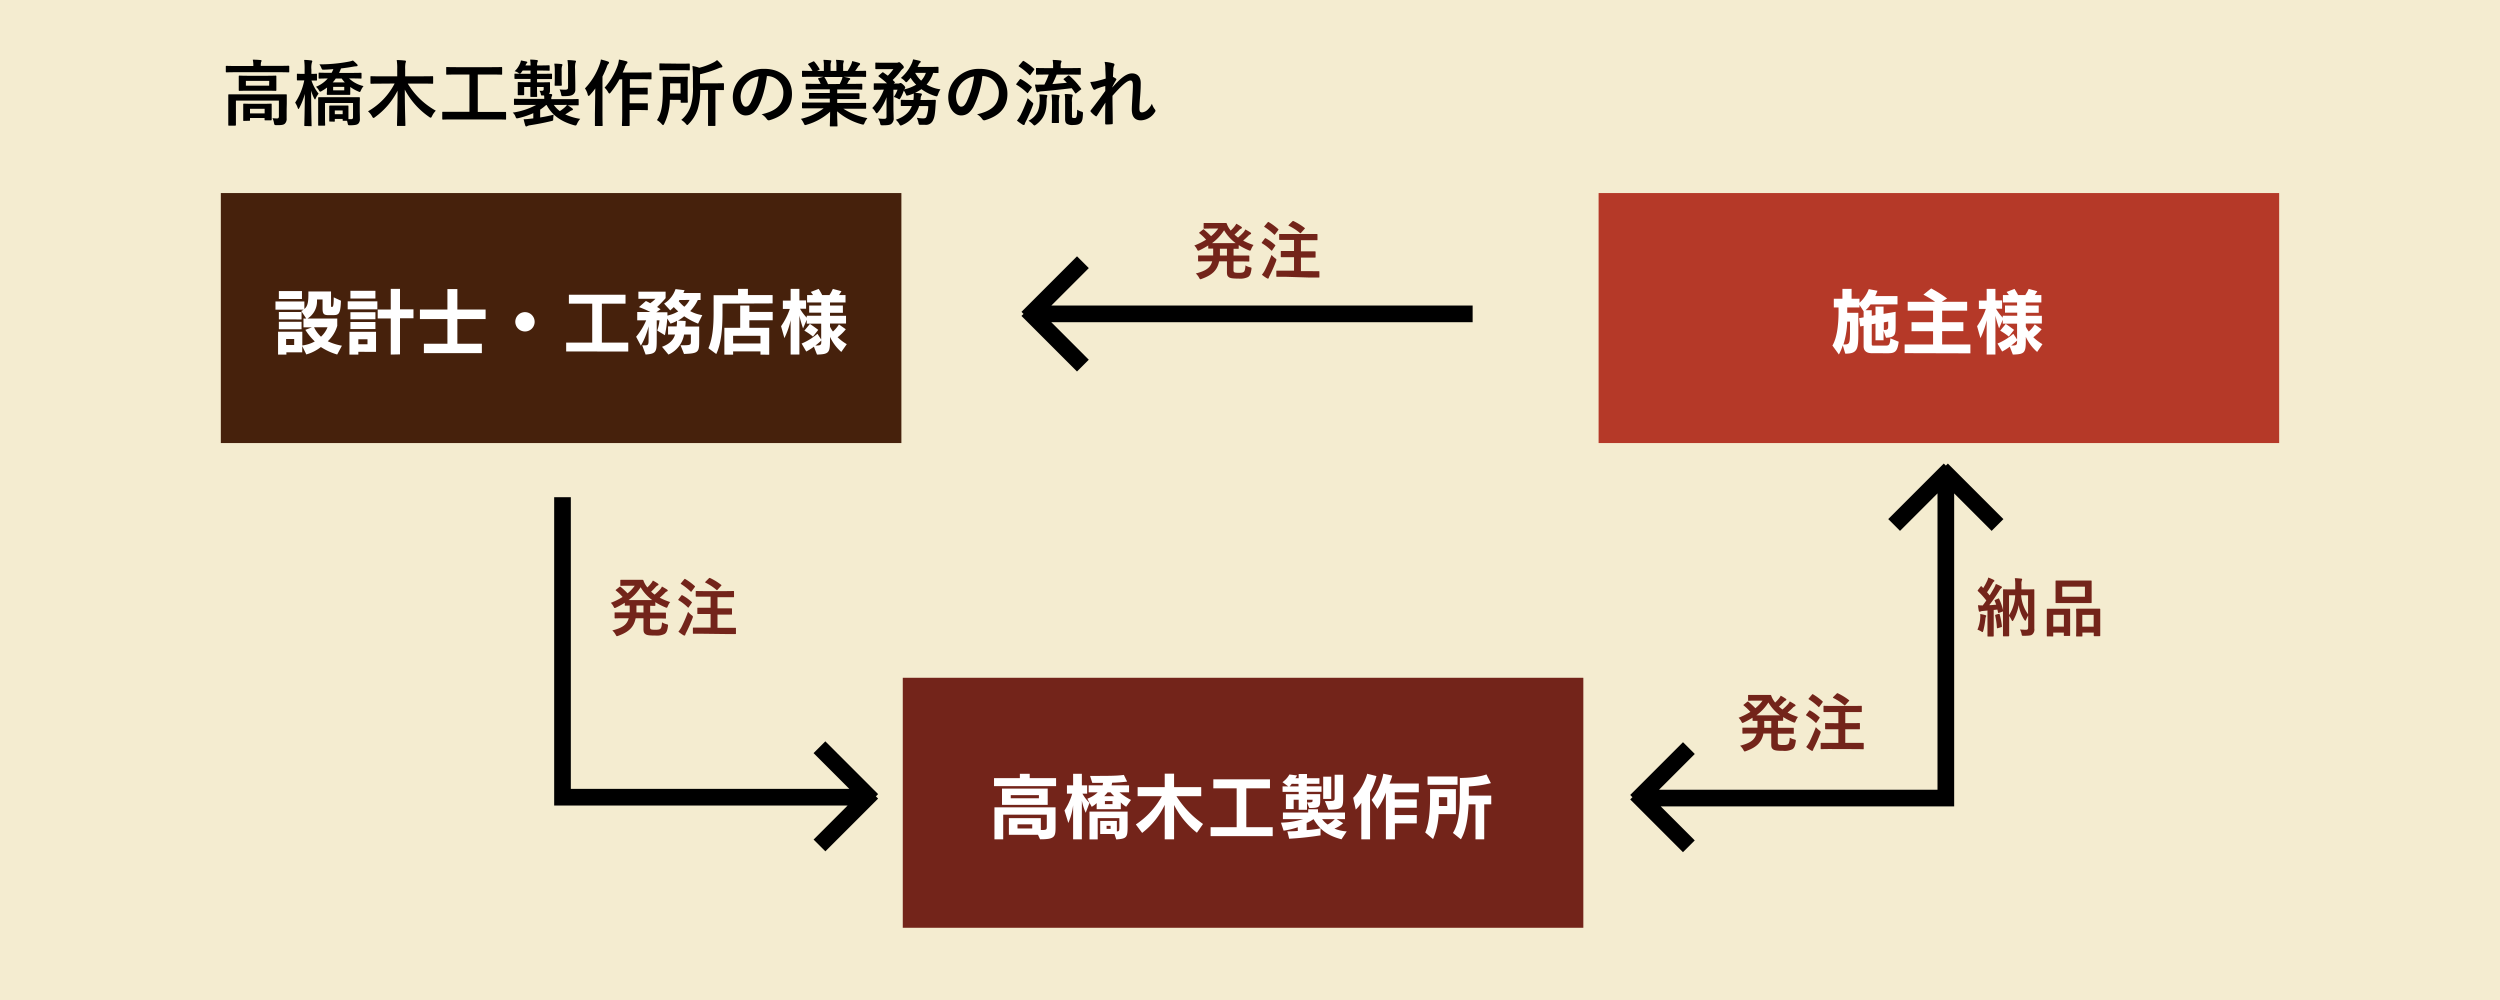 <svg xmlns="http://www.w3.org/2000/svg" width="900" height="360" viewBox="0 0 900 360"><defs><style>.cls-1{fill:#f4ecd0}.cls-2{fill:#46210c}.cls-3{fill:#b53928}.cls-4{fill:#fff}.cls-5{fill:#73241a}.cls-6{fill:none;stroke:#000;stroke-miterlimit:10;stroke-width:6px}</style></defs><title>アセット 25</title><g id="レイヤー_2" data-name="レイヤー 2"><path class="cls-1" d="M0 0h900v360H0z" id="background"/><g id="text"><path d="M84.88 26c-2.34 0-3.15.05-3.3.05s-.29 0-.29-.28V24c0-.26 0-.29.29-.29s1 .05 3.3.05h6.32v-.07a9.22 9.22 0 0 0-.2-2.21c1 0 1.87.05 2.75.13.26 0 .42.13.42.26a1.79 1.79 0 0 1-.18.52 5.07 5.07 0 0 0-.11 1.25v.07h6.66c2.34 0 3.15-.05 3.3-.05s.29 0 .29.29v1.82c0 .26 0 .28-.29.28s-1-.05-3.3-.05zm18.31 13.34v3.3a2.39 2.39 0 0 1-.63 1.87c-.46.42-1.06.55-2.93.55-.81 0-.84-.05-1-.81a6 6 0 0 0-.54-1.71 13.93 13.93 0 0 0 1.66.1c.42 0 .65-.18.65-.73v-5.69H84.93v8.72c0 .13 0 .29-.28.29h-2.19c-.26 0-.28 0-.28-.29V37v-2.76c0-.16 0-.28.28-.28H102.95c.18 0 .29 0 .29.28v3zm-7.34-12.06c2.37 0 3.2-.06 3.36-.06s.28 0 .28.29v4.91c0 .15 0 .29-.28.29s-1-.05-3.36-.05h-6.26c-2.37 0-3.2.05-3.36.05s-.28 0-.28-.29V29.2v-1.69c0-.18 0-.29.28-.29s1 .06 3.36.06zm-8 16.25c-.26 0-.29 0-.29-.29v-4-1.64c0-.16 0-.29.29-.29s.83.06 2.81.06h4.05c1.95 0 2.63-.06 2.81-.06s.29 0 .29.29v5.43c0 .15 0 .29-.29.29h-1.95c-.29 0-.32 0-.32-.29v-.54H90v.7c0 .26 0 .29-.29.29zm9.07-14.41h-8.4v1.72h8.37zM90 40.82h5.27v-1.66H90zM109.84 45.37c-.26 0-.29 0-.29-.28s.16-5.36.19-11.29a24.06 24.06 0 0 1-1.95 5c-.16.29-.24.44-.34.44s-.18-.13-.29-.44a7.77 7.77 0 0 0-.91-1.85 22.18 22.18 0 0 0 3.28-8H107.14c-.15 0-.26 0-.26-.31v-1.81c0-.26 0-.28.26-.28s.65.05 2.26.05h.26V25a25 25 0 0 0-.16-3.43c.94 0 1.72.08 2.5.18.23 0 .42.13.42.29a1.17 1.17 0 0 1-.16.52 7.48 7.48 0 0 0-.16 2.44v1.6c1.15 0 1.56-.05 1.69-.05.29 0 .32 0 .32.28v1.85c0 .29 0 .31-.32.31h-1.66a15.23 15.23 0 0 0 2.57 4.73 7.12 7.12 0 0 0-1 1.64c-.13.31-.21.44-.28.44s-.21-.13-.34-.41a14.39 14.39 0 0 1-1.07-2.76c0 6.68.16 12.14.16 12.51s0 .28-.29.28zm7.91-13.86a17.86 17.86 0 0 1-1.88 1.23 1.41 1.41 0 0 1-.59.26c-.19 0-.29-.16-.53-.58a4.56 4.56 0 0 0-1-1.17 11.17 11.17 0 0 0 4.24-3c-2 0-2.83.06-3 .06s-.29 0-.29-.29v-1.55c0-.29 0-.31.29-.31s1 .05 3.54.05h.85a9.56 9.56 0 0 0 .63-1.33c-1.09.11-2.21.16-3.38.21-.68 0-.68 0-.94-.62a5.84 5.84 0 0 0-.7-1.3 56.58 56.58 0 0 0 10.69-1 9.11 9.11 0 0 0 1.37-.39 14.36 14.36 0 0 1 1.43 1.3.63.63 0 0 1 .26.46c0 .19-.13.32-.44.32a9.26 9.26 0 0 0-1.14.13c-1.38.26-2.84.47-4.4.65a16.32 16.32 0 0 1-.7 1.61h4.27c2.52 0 3.38-.05 3.53-.05s.29 0 .29.31V28c0 .26 0 .29-.29.29s-1-.06-3.53-.06h-.65a11 11 0 0 0 5.2 2.76 6.15 6.15 0 0 0-.91 1.46c-.21.46-.29.67-.47.67a2.57 2.57 0 0 1-.6-.23 14.13 14.13 0 0 1-2.81-1.59v2.55c0 .16 0 .31-.28.31H117.95c-.16 0-.31 0-.31-.31s.06-.47.06-1.4zm1.09 12.25c-.29 0-.31 0-.31-.29v-3.7-1.46c0-.16 0-.31.31-.31h6.29c.29 0 .31 0 .31.31v4.58h1c.42 0 .65-.16.65-.68v-5.13H117v5.38c0 1.61.06 2.37.06 2.52s0 .26-.31.26h-1.93c-.26 0-.28 0-.28-.26V37.86v-2.58c0-.16 0-.28.28-.28H129.25c.15 0 .31 0 .31.28s-.05 1-.05 2.79v1.74c0 1 .05 1.92.05 3a2.2 2.2 0 0 1-.62 1.74c-.47.39-1.12.52-2.81.55-.83 0-.83 0-1-.83a4.88 4.88 0 0 0-.21-.78h-1.25c-.28 0-.31 0-.31-.29v-.39h-2.83v.7c0 .26 0 .29-.29.29zm5.3-14.09a11.38 11.38 0 0 1-1.14-1.41h-2.11a10.83 10.83 0 0 1-1.12 1.41zm-.21 1.61h-4v1.25h4zm-3.4 9.83h2.83v-1.35h-2.83zM137 30.11c-2.37 0-3.17.05-3.33.05s-.31 0-.31-.31v-2.11c0-.28 0-.31.31-.31s1 .05 3.33.05h6V25a18.72 18.72 0 0 0-.18-3.38c1 0 2 .08 2.91.18.24 0 .42.13.42.26a3 3 0 0 1-.18.68 10.65 10.65 0 0 0-.11 2.19v2.54h6.45c2.37 0 3.17-.05 3.33-.05s.29 0 .29.31v2.11c0 .29 0 .31-.29.31s-1-.05-3.33-.05h-5.51a27.13 27.13 0 0 0 10.09 9.75 6.89 6.89 0 0 0-1.33 1.9c-.21.41-.31.62-.49.62a1.11 1.11 0 0 1-.55-.26 27.46 27.46 0 0 1-8.79-9.85c0 6.81.21 11.8.21 12.82 0 .23 0 .26-.31.26h-2.39c-.29 0-.32 0-.32-.26 0-1 .19-5.78.21-12.43a26.44 26.44 0 0 1-8.13 9.52 1.09 1.09 0 0 1-.57.29c-.16 0-.26-.18-.49-.57a6.45 6.45 0 0 0-1.46-1.82 24.44 24.44 0 0 0 9.59-10zM162.78 43c-2.32 0-3.12.06-3.28.06s-.29 0-.29-.29v-2.23c0-.26 0-.29.29-.29h9.5V26.83h-4.57c-2.52 0-3.36.06-3.51.06s-.29 0-.29-.29v-2.18c0-.26 0-.29.29-.29s1 .05 3.51.05H177c2.49 0 3.33-.05 3.48-.05s.29 0 .29.29v2.18c0 .26 0 .29-.29.29s-1-.06-3.48-.06h-5V40.3h9.91c.16 0 .28 0 .28.29v2.18c0 .26 0 .29-.28.29s-1-.06-3.28-.06zM188.54 37.78h-3.22c-.15 0-.29 0-.29-.28v-1.67c0-.26 0-.29.29-.29s.93.06 3.22.06h7.39c0-.39 0-.81-.05-1.23h-.55c-.5 0-.55 0-.62-.41a3.15 3.15 0 0 0-.52-1.28h1c.28 0 .53-.16.53-.55v-.8h-2.4v.08c0 2.05.06 3.06.06 3.22s0 .26-.29.26h-1.87c-.26 0-.29 0-.29-.26V31.33h-2.23v2.65c0 .16 0 .29-.28.29h-1.75c-.26 0-.28 0-.28-.29v-2.73-1.45c0-.18 0-.26.28-.26s.94.05 3.12.05H191v-1.17h-5.51c-.16 0-.29 0-.29-.31v-1.28c0-.28 0-.31.29-.31s1 .05 3.35.05H191V25.4h-2.83l-.47.65c-.23.32-.39.47-.54.47s-.32-.13-.63-.34a4 4 0 0 0-1.27-.54 7.85 7.85 0 0 0 1.87-2.6 4.54 4.54 0 0 0 .41-1.28c.68.13 1.28.24 1.93.39.26.08.36.13.36.29a.4.4 0 0 1-.18.31 1.43 1.43 0 0 0-.41.65l-.08.16H191a15.32 15.32 0 0 0-.15-2.11c.88 0 1.71.08 2.36.16.26 0 .42.15.42.28a1.52 1.52 0 0 1-.18.57 4.14 4.14 0 0 0-.11 1.1h1.25c2.16 0 2.86-.06 3-.06s.28 0 .28.32v1.35c0 .26 0 .29-.28.29s-.86-.06-3-.06h-1.25v1.17h1.8c2.36 0 3.14-.05 3.3-.05s.29 0 .29.31v1.33c0 .29 0 .31-.29.31h-5.1v1.17h1.25c2.19 0 2.94-.05 3.12-.05s.29 0 .29.26v2.79a1.72 1.72 0 0 1-.36 1.14l.67.06c.34 0 .47.18.47.33a.93.93 0 0 1-.15.52 1.8 1.8 0 0 0-.16 1h6.34c2.29 0 3.07-.06 3.23-.06s.28 0 .28.29v1.72c0 .26 0 .28-.28.28h-3.69A11.54 11.54 0 0 1 206 39c.19.16.26.23.26.39s-.15.29-.33.34a2.47 2.47 0 0 0-.89.47c-.44.31-1 .65-1.56 1a20.17 20.17 0 0 0 5.41 1.59 6.41 6.41 0 0 0-1.12 1.71c-.36.78-.39.76-1.17.57-4.68-1.35-7.88-3.61-9.8-7.25h-.21a17.2 17.2 0 0 1-2.13 1.64v2.83c1.64-.26 3.15-.57 4.86-1a10.78 10.78 0 0 0-.16 1.59c0 .55 0 .55-.85.75-2.71.65-5 1.07-7.47 1.46a2.65 2.65 0 0 0-.93.26.93.93 0 0 1-.44.18c-.18 0-.29-.1-.37-.36-.23-.68-.41-1.48-.6-2.24 1 0 1.85-.13 2.79-.23l.7-.08v-1.88a29 29 0 0 1-5.28 1.77c-.78.18-.86.21-1.14-.54a3.32 3.32 0 0 0-1-1.43 25 25 0 0 0 8.43-2.76zm10.84 0a10 10 0 0 0 2.16 2.22 16 16 0 0 0 1.77-1.33 5.8 5.8 0 0 0 .81-.91zm.34-12.27a13.91 13.91 0 0 0-.18-2.6 25.19 25.19 0 0 1 2.55.15c.26 0 .39.13.39.29a1.35 1.35 0 0 1-.16.49 5.18 5.18 0 0 0-.13 1.67v2.65c0 1.53.06 2.24.06 2.39s0 .31-.29.31h-2c-.26 0-.29 0-.29-.31s.05-.86.05-2.39zm7.39 4.49v2.27a2 2 0 0 1-.81 1.73c-.6.47-1.53.6-3.3.62-.83 0-.86 0-1-.7a5.9 5.9 0 0 0-.55-1.72 19.07 19.07 0 0 0 2 .08c.76 0 1.05-.18 1.05-.75v-6.62a19.61 19.61 0 0 0-.21-3.28c1 0 1.74.08 2.65.18.26 0 .42.13.42.26a1.2 1.2 0 0 1-.19.55 7.57 7.57 0 0 0-.15 2.24zM214.26 35.1c0-1 0-2.13.05-3.27a26.7 26.7 0 0 1-1.95 2.39c-.18.21-.34.31-.44.31s-.26-.13-.34-.44a6.39 6.39 0 0 0-1-2.26 24 24 0 0 0 5.27-8.56 8.84 8.84 0 0 0 .47-1.87c.94.26 1.8.47 2.52.75.32.13.42.24.42.39s-.05.29-.26.47a2.43 2.43 0 0 0-.57 1.09 33.84 33.84 0 0 1-1.54 3.44v13.54c0 2.55.06 3.82.06 4s0 .29-.29.29h-2.21c-.26 0-.28 0-.28-.29v-4zm8.74-6.55a30.06 30.06 0 0 1-3.12 4.71c-.23.28-.36.41-.49.41s-.29-.15-.5-.52a5.67 5.67 0 0 0-1.24-1.58 24.19 24.19 0 0 0 4.76-8.12 10 10 0 0 0 .41-2 24.76 24.76 0 0 1 2.57.57c.32.08.5.21.5.39a.59.59 0 0 1-.23.49 3.2 3.2 0 0 0-.68 1.28 20.32 20.32 0 0 1-.81 1.92H231c2.31 0 3.09-.05 3.22-.05.29 0 .32 0 .32.31v1.9c0 .29 0 .31-.32.31-.13 0-.91-.05-3.22-.05h-4.24v3.09H230c2.05 0 2.73-.05 2.89-.05s.28 0 .28.29v1.9c0 .26 0 .28-.28.28s-.8-.03-2.89-.03h-3.33v3.17h6.27c.16 0 .28 0 .28.26v1.92c0 .29 0 .32-.28.32s-.86-.06-2.94-.06h-3.33V45.06c0 .13 0 .29-.28.29h-2.21c-.26 0-.29 0-.29-.29S224 43.6 224 41V28.55zM241.14 35.93a20.28 20.28 0 0 1-2 8.58c-.18.34-.29.52-.44.52s-.29-.15-.52-.41a6.3 6.3 0 0 0-1.69-1.38c1.87-2.7 2.13-6.32 2.13-11 0-2.84-.05-4.19-.05-4.35s0-.28.28-.28.76.05 2.63.05h3.25c1.85 0 2.47-.05 2.6-.05s.29 0 .29.28-.06.86-.06 2.42v4c0 1.59.06 2.21.06 2.37s0 .31-.29.31h-2c-.26 0-.29 0-.29-.31v-.71zm3.9-13c2.16 0 2.86-.05 3-.05s.28 0 .28.28V25c0 .29 0 .32-.28.32s-.86-.06-3-.06h-4.37c-2.13 0-2.86.06-3 .06s-.29 0-.29-.32v-1.9c0-.26 0-.28.29-.28s.88.05 3 .05zM241.22 30v3.67H245V30zm10.84 2.42a22.63 22.63 0 0 1-.91 6.89 13.18 13.18 0 0 1-3.2 5.28c-.26.29-.39.42-.54.42s-.26-.13-.52-.45a7 7 0 0 0-1.64-1.4 10.7 10.7 0 0 0 3.48-5.17 22.19 22.19 0 0 0 .73-6.74V28c0-1.56-.05-2.83-.18-4.24a13.72 13.72 0 0 1 2.47.63 22.44 22.44 0 0 0 5-1.85 6.23 6.23 0 0 0 1.38-.91 10.82 10.82 0 0 1 1.72 1.84.76.76 0 0 1 .21.52c0 .16-.19.27-.42.29a3.6 3.6 0 0 0-1 .31 41.29 41.29 0 0 1-6.63 2.16V30h4.76c2.55 0 3.41-.05 3.56-.05s.29 0 .29.28v1.93c0 .26 0 .28-.29.28l-2.78-.05v12.69c0 .16 0 .26-.26.26h-2.13c-.23 0-.26 0-.26-.26V32.37zM276.09 27.35c-.6 4.42-1.69 8.48-3.26 11.21-1.11 1.95-2.46 3-4.41 3-2.29 0-4.61-2.44-4.61-6.68a9.58 9.58 0 0 1 2.94-6.76 11.37 11.37 0 0 1 8.45-3.33c6.24 0 9.91 3.85 9.91 9 0 4.84-2.73 7.88-8 9.47-.55.15-.78 0-1.12-.47a5.47 5.47 0 0 0-1.82-1.64c4.4-1 7.85-2.86 7.85-7.77a5.91 5.91 0 0 0-5.82-6zm-7.47 2.53a7.51 7.51 0 0 0-2 4.81c0 2.39 1 3.71 1.77 3.71s1.25-.33 1.95-1.58a29.52 29.52 0 0 0 2.76-9.31 7.79 7.79 0 0 0-4.48 2.37zM292.31 39h-3.28c-.16 0-.31 0-.31-.28v-1.54c0-.28 0-.31.31-.31s.94.05 3.28.05h6.42v-1.4h-7.25c-.15 0-.26 0-.26-.29V33.8c0-.28 0-.31.26-.31h7.25v-1.33h-4.89c-2.49 0-3.32.06-3.48.06s-.31 0-.31-.26v-1.54c0-.26 0-.28.31-.28s1 .05 3.48.05h1.59c-.29-.63-.55-1.15-.83-1.64-.13-.23-.16-.34.18-.44l1.69-.47h-4.16c-2.34 0-3.12.05-3.28.05s-.31 0-.31-.28v-1.62c0-.28 0-.31.31-.31s.94.05 3.28.05h.18A11.83 11.83 0 0 0 291 23.3c-.16-.19-.1-.29.21-.45l1.51-.7c.26-.13.33-.1.49.11a15.88 15.88 0 0 1 1.79 2.52c.13.23.13.26-.21.44l-.62.31h2.42v-1.71a10 10 0 0 0-.16-2.27c.81 0 1.82.08 2.52.16.21 0 .32.1.32.23a1.48 1.48 0 0 1-.11.45 4.06 4.06 0 0 0-.15 1.43v1.71h2.1v-1.69a10.78 10.78 0 0 0-.15-2.29 24.22 24.22 0 0 1 2.49.19c.24 0 .34.1.34.23a1.29 1.29 0 0 1-.1.42 4 4 0 0 0-.16 1.43v1.71h1.61a18.68 18.68 0 0 0 1.2-2.13 4.92 4.92 0 0 0 .44-1.4 22.11 22.11 0 0 1 2.52.67c.24.08.34.21.34.34a.52.52 0 0 1-.26.44 2.92 2.92 0 0 0-.44.5c-.34.54-.7 1.06-1.07 1.58h.37c2.34 0 3.12-.05 3.27-.05s.29 0 .29.31v1.62c0 .26 0 .28-.29.28s-.93-.05-3.27-.05h-4.55c.67.13 1.27.26 2.05.47.21.05.34.15.34.31a.45.45 0 0 1-.29.39 1.69 1.69 0 0 0-.36.55l-.47.83h1.69c2.5 0 3.33-.05 3.48-.05s.29 0 .29.28V32c0 .23 0 .26-.29.26s-1-.06-3.48-.06h-5.25v1.38h7.72c.16 0 .29 0 .29.31v1.48c0 .26 0 .29-.29.29h-7.72v1.4h6.84c2.34 0 3.12-.05 3.27-.05s.29 0 .29.31v1.54c0 .26 0 .28-.29.28h-7.9a23.57 23.57 0 0 0 8.66 3.38 7.33 7.33 0 0 0-1 1.66c-.21.5-.31.68-.57.68a2.72 2.72 0 0 1-.6-.13 22.65 22.65 0 0 1-8.73-4.65c0 3.09.13 4.7.13 5.14 0 .26 0 .29-.29.29H299c-.23 0-.26 0-.26-.29 0-.44.08-2 .1-5a20.89 20.89 0 0 1-8.34 4.65 1.89 1.89 0 0 1-.6.16c-.23 0-.34-.18-.57-.68a6.36 6.36 0 0 0-1-1.56 21.41 21.41 0 0 0 8.19-3.79zm10-8.76c.23-.44.44-.89.7-1.51a4.71 4.71 0 0 0 .28-1h-6.59c.08 0 .13.1.21.21a15.91 15.91 0 0 1 1.17 2.34zM330.89 38.17a10.75 10.75 0 0 1-6 6.81 2.07 2.07 0 0 1-.62.21c-.21 0-.31-.16-.57-.6a5.4 5.4 0 0 0-1.23-1.48c2.76-.91 4.81-2.42 5.8-4.94h-3.66c-.15 0-.32 0-.32-.28v-1.64c0-.29 0-.32.32-.32s.91.06 3.22.06h1a10.07 10.07 0 0 0 .1-1 12 12 0 0 0 0-1.32 17.54 17.54 0 0 1-2 .67c-.59.16-.62.13-.85-.47a8.33 8.33 0 0 0-.71-1.27 13.76 13.76 0 0 1-1.14 2.6c-.23.39-.31.55-.44.55a1.21 1.21 0 0 1-.47-.21 7.31 7.31 0 0 0-1.53-.63 13.28 13.28 0 0 0 1.32-2.6h-1.48v6.76c0 1.17.08 2.24.08 3.28a2.5 2.5 0 0 1-.83 2.24c-.47.36-1.12.52-3.07.52-.78 0-.78 0-1-.81a4.53 4.53 0 0 0-.71-1.66 16.34 16.34 0 0 0 2.14.13c.72 0 .91-.21.91-.76v-4.59V35a17.58 17.58 0 0 1-3 5.35c-.23.26-.39.42-.55.42s-.28-.16-.47-.49A4.84 4.84 0 0 0 314 38.9a19.06 19.06 0 0 0 4.19-6.61h-.29c-2.18 0-2.91.06-3.07.06s-.28 0-.28-.32v-1.71c0-.29 0-.31.28-.31h4.5a29.6 29.6 0 0 0-2.94-2.42c-.1-.08-.18-.16-.18-.21s.08-.13.21-.26l1.06-.91c.26-.23.34-.23.58-.08l1.56 1.12a20.92 20.92 0 0 0 2-2.36H315.4c-.16 0-.28 0-.28-.29v-1.77c0-.26 0-.29.28-.29s.84.05 2.89.05h4.5a1.29 1.29 0 0 0 .52-.1 1 1 0 0 1 .36-.1c.21 0 .44.15 1 .72s.7.86.7 1.12a.62.62 0 0 1-.36.5 4 4 0 0 0-.73.78 22.47 22.47 0 0 1-2.91 3.27c.21.21.41.45.65.65s.18.26-.11.5l-.15.13h1.64a.85.85 0 0 0 .49-.11.74.74 0 0 1 .34-.07c.15 0 .41.13.91.59s.75.84.75 1.07a.55.55 0 0 1-.26.47.52.52 0 0 0-.18.18 14.86 14.86 0 0 0 4.37-1.69 13 13 0 0 1-2-2.5l-1.09 1.25c-.21.24-.34.34-.5.34s-.26-.1-.44-.34a5.58 5.58 0 0 0-1.48-1.19 14.92 14.92 0 0 0 3.82-5 6.24 6.24 0 0 0 .57-1.69c.76.13 1.75.36 2.4.52.23.05.36.15.36.34a.47.47 0 0 1-.26.38 2.29 2.29 0 0 0-.52.73c-.13.26-.23.52-.36.76h4.42c2 0 2.67-.06 2.83-.06s.29 0 .29.29V26c0 .26 0 .29-.29.29s-.55 0-1.61-.05a12.09 12.09 0 0 1-2.39 4.21 12.81 12.81 0 0 0 5 1.71 7.14 7.14 0 0 0-.88 1.82c-.31.78-.31.78-1.09.58a16.81 16.81 0 0 1-4.89-2.47 13.07 13.07 0 0 1-2.29 1.32c.68.05 1.35.13 2 .21.31.05.47.16.47.31a.82.82 0 0 1-.21.52 2.35 2.35 0 0 0-.24 1.07l-.07.47h1.92c2.34 0 3.15-.06 3.3-.06s.31.08.31.34l-.1 1.59c-.16 2.55-.29 4.18-.86 5.3a2.77 2.77 0 0 1-2.94 1.77h-1.48c-.73 0-.73 0-.91-.91a7.82 7.82 0 0 0-.57-1.63 13.19 13.19 0 0 0 2.23.23c.65 0 1-.1 1.25-.55a11.41 11.41 0 0 0 .65-3.87zm-1.43-11.93a10.77 10.77 0 0 0 2.16 2.8 8 8 0 0 0 1.69-2.8zM353.64 27.35a32.41 32.41 0 0 1-3.25 11.21c-1.11 1.95-2.47 3-4.42 3-2.28 0-4.6-2.44-4.6-6.68a9.58 9.58 0 0 1 2.94-6.76 11.35 11.35 0 0 1 8.45-3.33c6.24 0 9.91 3.85 9.91 9 0 4.84-2.73 7.88-8 9.47-.55.15-.78 0-1.12-.47a5.58 5.58 0 0 0-1.82-1.64c4.39-1 7.85-2.86 7.85-7.77a5.91 5.91 0 0 0-5.82-6zm-7.46 2.53a7.46 7.46 0 0 0-2 4.81c0 2.39 1 3.71 1.77 3.71s1.25-.33 1.95-1.58a29.52 29.52 0 0 0 2.76-9.31 7.79 7.79 0 0 0-4.48 2.37zM367.08 28.65c.21-.26.29-.26.53-.13a20.53 20.53 0 0 1 3.71 2.66c.11.1.16.15.16.2s-.05.16-.16.32l-1.19 1.66c-.08.13-.13.18-.21.18s-.13 0-.23-.15a19.7 19.7 0 0 0-3.69-2.84c-.12-.08-.2-.13-.2-.18s.08-.18.18-.31zm.37 12.69a50 50 0 0 0 2.52-6c.36.36.94.91 1.43 1.33s.57.44.57.65a1.85 1.85 0 0 1-.15.59 50.63 50.63 0 0 1-2.47 5.75 4.35 4.35 0 0 0-.44 1c-.06.21-.13.34-.32.34a.86.86 0 0 1-.49-.15 19.23 19.23 0 0 1-2-1.43 11.62 11.62 0 0 0 1.35-2.08zm.65-19.21c.21-.26.28-.26.52-.13a22.19 22.19 0 0 1 3.59 2.7.33.33 0 0 1 .15.24c0 .07-.05.15-.15.31L371 26.89c-.21.26-.26.23-.47.07A22 22 0 0 0 366.9 24c-.13-.07-.18-.12-.18-.18s0-.15.18-.31zm6.19 13.93a15.87 15.87 0 0 0-.13-2.08 22.9 22.9 0 0 1 2.39.19c.31 0 .49.13.49.31a2.08 2.08 0 0 1-.15.57 5.72 5.72 0 0 0-.11 1.27c0 4.14-1.17 6.53-3.71 8.48-.32.23-.5.36-.65.36s-.32-.13-.6-.44a6.3 6.3 0 0 0-1.56-1.22c2.94-1.69 4-3.61 4.03-7.44zm10.14-8.78c.26-.19.34-.16.57 0a27.87 27.87 0 0 1 4.16 4.57c.16.24.16.26-.16.47l-1.45 1.15a.61.61 0 0 1-.34.18s-.13-.05-.21-.18a20.41 20.41 0 0 0-1.19-1.72c-3.62.44-7.49.86-10.79 1.12a3.18 3.18 0 0 0-1.12.23 1.08 1.08 0 0 1-.47.13c-.13 0-.26-.15-.34-.39a20.16 20.16 0 0 1-.49-2.39c1.09.05 1.77 0 2.57 0h.81a27.92 27.92 0 0 0 1.56-3.61h-.73c-2.52 0-3.38.05-3.56.05s-.29 0-.29-.29v-1.85c0-.26 0-.28.29-.28s1 .05 3.56.05h2.31v-.44a14.27 14.27 0 0 0-.15-2.5c1 0 1.84.08 2.75.18.26 0 .42.16.42.29a1.26 1.26 0 0 1-.16.54 3.64 3.64 0 0 0-.13 1.43v.5h3.36c2.55 0 3.43-.05 3.59-.05s.28 0 .28.28v1.87c0 .27 0 .29-.28.29s-1-.05-3.59-.05h-4.81a33.64 33.64 0 0 1-1.54 3.41l5.2-.47a12.18 12.18 0 0 0-1.06-1.09c-.21-.21-.18-.24.1-.45zm-5.7 10.21a24.72 24.72 0 0 0-.18-3.48 20.72 20.72 0 0 1 2.52.21c.26 0 .39.13.39.28a3.35 3.35 0 0 1-.15.63 12 12 0 0 0-.13 2.34V41c0 2 .05 2.88.05 3s0 .29-.29.29h-2c-.26 0-.29 0-.29-.29s.05-1 .05-3zm7.18 4.27c0 .36 0 .52.18.62a1.41 1.41 0 0 0 .7.11c.37 0 .52-.06.68-.32s.29-.85.31-2.7a5.43 5.43 0 0 0 1.46.68c.65.2.65.26.62.93-.08 1.93-.34 2.63-.78 3.1s-1.08.82-2.75.82a3.84 3.84 0 0 1-2.16-.39c-.47-.26-.73-.78-.73-1.75v-6.38a18.79 18.79 0 0 0-.13-2.65c.73 0 1.64.08 2.44.18.32.05.45.16.45.31a1.44 1.44 0 0 1-.16.55 5.83 5.83 0 0 0-.13 2zM397.92 24.81a9.46 9.46 0 0 0-.26-2.53 14.89 14.89 0 0 1 3 .5c.42.1.55.26.55.52a1.09 1.09 0 0 1-.18.49 3.13 3.13 0 0 0-.23 1.27c-.06.86-.08 1.41-.14 2.61a7.9 7.9 0 0 1 1 .57.44.44 0 0 1 .24.36.56.56 0 0 1-.13.29 24.53 24.53 0 0 0-1.35 2.47v.13c.83-.94 1.4-1.54 2.41-2.52 2.06-1.95 3.49-2.55 4.71-2.55 1.95 0 3.12 1.3 3.12 3.46 0 .75 0 2.34-.21 4.73s-.26 3.56-.26 4.37c0 1.3.31 1.48 1 1.48a3.36 3.36 0 0 0 1.93-.94 6.87 6.87 0 0 0 1.56-2.18 6.54 6.54 0 0 0 1 1.95 1 1 0 0 1 .29.6.77.77 0 0 1-.19.44 6.28 6.28 0 0 1-5 3c-2.23 0-3.33-1.28-3.33-4 0-.7.08-2.16.21-4.37s.18-3.14.18-4.26-.28-1.72-.8-1.72c-.76 0-1.64.55-2.91 1.69-1.07 1-2.29 2.26-3.64 3.82 0 3.28.1 7 .1 9.86a.31.31 0 0 1-.36.36 20 20 0 0 1-2 .11c-.26 0-.37-.13-.37-.45 0-2.36 0-5.09.08-7.43-1 1.58-2.05 3.2-3 4.68-.11.18-.19.26-.29.26a.68.68 0 0 1-.31-.13 8.07 8.07 0 0 1-1.61-1.46.38.38 0 0 1-.16-.28.68.68 0 0 1 .23-.45c2.16-2.75 3.51-4.6 5.1-6.83v-1.77a22.81 22.81 0 0 0-3.12 1c-.24.1-.5.36-.76.36a.62.62 0 0 1-.52-.41 13.73 13.73 0 0 1-1-2.4 11.09 11.09 0 0 0 1.89-.23c.89-.21 2.35-.57 3.67-1z"/><path class="cls-2" d="M79.5 69.5h245v90h-245z"/><path class="cls-3" d="M575.5 69.5h245v90h-245z"/><path class="cls-4" d="M121.39 127.63a22.13 22.13 0 0 1-5.87-2.7 15.1 15.1 0 0 1-5.25 2.67l-1.47-3v2.25h-5.7v.8h-3v-8.22h8.73v4.94a12.66 12.66 0 0 0 4.5-1.45 21.25 21.25 0 0 1-3.4-4.17l2.4-.92h-3.08v-3.15h1l-1.8-2.73a7 7 0 0 0 .88-.47H99.17v-2.95h10.4v2.7c1.28-1 1.45-2.73 1.45-5.45v-.85h8.15v5.27c0 .28 0 .28.33.28s.64 0 .64-3.43l2.6 1.2c-.17 5-.85 5.2-3 5.2h-1.57c-1.65 0-2.05-.55-2.05-2.42v-3.23h-2v.45a7.28 7.28 0 0 1-3.43 6.43h10.72v2.62a12.22 12.22 0 0 1-3.42 5.55 19.94 19.94 0 0 0 5.1 1.6zm-21-20v-2.85h8.32v2.85zm0 7.35v-2.65h8.17V115zm0 3.55v-2.67h8.17v2.67zm5.52 3.52H103v2.15h2.9zm7.15-4.24a11.26 11.26 0 0 0 2.5 3.4 9.36 9.36 0 0 0 2.35-3.4zM125.17 111.36v-2.88h10.68v2.88zm3.83 15.29v1h-3.2v-8.19h9.57v7.22zm-2.85-19.17v-2.8h9v2.8zm0 7.45v-2.55h9v2.55zm0 3.53v-2.55h9v2.55zm6.15 3.67H129v1.8h3.3zm8.37 5.52v-13h-4.7v-3.23h4.7V104H144v7.35h4.85v3.23H144v13zM152.6 127.13v-3.38h8.47v-8.89h-9.9v-3.43h9.9v-7.37h3.58v7.37h10.17v3.43h-10.17v8.89h8.82v3.38zM189 119.33a3.48 3.48 0 1 1 3.47-3.47 3.46 3.46 0 0 1-3.47 3.47zM203.82 126.53v-3.2h9.38v-14h-8.4v-3.23h20.39v3.23h-8.52v14h9.5v3.22zM245 124.3c3.59 0 3.72 0 3.72-1.55v-2.32h-2.45a9.75 9.75 0 0 1-5.62 7.22l-2.33-2.8c2.7-1 4.1-2.4 4.7-4.42h-2.52v-2.92h3.1a14.08 14.08 0 0 0 .12-2 14.06 14.06 0 0 1-2.35 1l-1.15-1.83a47.18 47.18 0 0 1-.85 6L236.6 119a15.68 15.68 0 0 0 .82-3.68h-1v6.85c0 4.47-.1 5.17-4 5.47l-1.23-3.32h1c1 0 1.3-.2 1.3-1.57v-5.3a26 26 0 0 1-2.77 7l-1.72-3.22a22.83 22.83 0 0 0 3.62-5.9h-3.22v-3h4.75a32.65 32.65 0 0 0-4.13-1.77l2.5-2.2a15.3 15.3 0 0 1 1.55.8 12 12 0 0 0 1.88-1.58h-6.13V105h9.8v2.35a43.45 43.45 0 0 1-3.07 3.17c.35.2.85.53 1.27.8l-1.55 1.1h4v1.2a14.21 14.21 0 0 0 3.9-1.52 20.08 20.08 0 0 1-1.6-1.55l-1.28 1.2-2.22-2.45a9.82 9.82 0 0 0 4.12-5.23l3.25.4a10.22 10.22 0 0 1-.42 1h6.19V108h-1a14.91 14.91 0 0 1-2.75 4 13.7 13.7 0 0 0 4.37 1.45l-1.52 3.07a24.67 24.67 0 0 1-5-2.67 13.87 13.87 0 0 1-2.25 1.57l2.78.13s0 .72-.13 2h5v4.87c0 4.32-.1 4.82-5.47 5zm-.4-16.3l-.25.43a14.89 14.89 0 0 0 2 2 8.39 8.39 0 0 0 1.9-2.45zM260.1 109.31v3.5c0 6-.58 11.19-2.25 14.64l-2.83-2.1c1.53-3.42 1.88-8.09 1.88-12.67v-6.42h8.8V104h3.55v2.23h8.89v3zm13.67 18.37v-1.18h-9.85v1.18h-3.15V118h5.7v-8h3.3v2.3h8.4v3h-8.4v2.7h7.15v9.7zm0-6.8h-9.85v2.77h9.85zM302.87 126.7a16.08 16.08 0 0 1-4.07-5.44v1.34c0 4.4-.45 4.93-4.68 5.05L293 124.8a17.53 17.53 0 0 1-2.75 1.75l-1.67-2.87a20.93 20.93 0 0 0 5.7-3.52l1.35 2.07v-5.72h-5.2v-1.38l-1.33 3.1a42.13 42.13 0 0 1-1.32-4.6v14h-3.15v-12.35a28.07 28.07 0 0 1-2.25 6.45l-1.2-4.3a24.23 24.23 0 0 0 3.15-6.22h-2.5v-3h2.8V104h3.15v4.15h2.4v3H288a16.43 16.43 0 0 0 2.43 3.22v-.7h5.2v-1.1h-4.33V110h4.35v-1.12h-5.1v-2.65h2.15a11.62 11.62 0 0 0-.83-1.13l2.85-1.1a23.27 23.27 0 0 1 1.28 2.23h2.6a13.37 13.37 0 0 0 1.22-2.23l3.1.83a12.92 12.92 0 0 1-.9 1.4h2.37v2.65h-5.59V110h4.64v2.6h-4.64v1.1h5.77v2.78h-5.77v1.12a8.33 8.33 0 0 0 1.07 1.75 12 12 0 0 0 2.15-2.55l2.47 1.73a17 17 0 0 1-2.95 2.87 16.41 16.41 0 0 0 3.3 2.5zm-10.2-5.54a23.62 23.62 0 0 0-3.1-2.13l2-2.42s1.32.87 3 2.15zm3 1.42a19.84 19.84 0 0 1-2.15 1.82c2.12 0 2.15-.25 2.15-1.72zM673.82 127.15c-1.8 0-2.92-.82-2.92-2.5v-7.34l-1.25.22-.38-3 1.63-.28v-2.2l-1.5-2.3v.93H665v1.92h4v7.18c0 5.84-.23 7.54-4.7 7.54l-.9-3a17.86 17.86 0 0 1-1.4 3.3l-2.33-3.22c1.55-2.63 2.21-7 2.21-12.3v-1.42h-1.71v-3.13h3.1V104h3.3v3.55h2.85V109a12.42 12.42 0 0 0 3.33-4.92l3.15.6s-.53 1.3-.8 1.9h8v3h-9.72a7.75 7.75 0 0 1-1.82 2.1h2.27v2l1.35-.23v-3.07h2.9V113l4.35-.75V117c0 3.48-.08 4.45-3.47 4.6l-.88-2.5v3.4h-2.9v-6l-1.35.22V124c0 .42.33.42.55.42H679c1.27 0 1.37-.77 1.54-2.62l3 1.22c-.5 3.55-1.27 4.15-3.94 4.15zM664 124c2 0 2-.5 2-6.07v-2.15h-1a30.31 30.31 0 0 1-1.37 8.22zm15.75-8.24l-1.58.3v2.72h.28c1.07 0 1.3-.32 1.3-1.3zM685.67 127.13V124h10.23v-4.77h-7.75V116h7.75v-4.15h-9.13v-3.2h9.88a36.85 36.85 0 0 0-4.23-2.57l2.8-2.25a44.94 44.94 0 0 1 5.73 3.62l-1.93 1.2h9.15v3.2h-9V116h7.64v3.2h-7.64v4.8h10.17v3.2zM733.37 126.7a16.23 16.23 0 0 1-4.08-5.44v1.34c0 4.4-.44 4.93-4.67 5.05l-1.1-2.85a17.53 17.53 0 0 1-2.75 1.75l-1.67-2.87a20.93 20.93 0 0 0 5.7-3.52l1.35 2.07v-5.72H721v-1.38l-1.33 3.1a42.13 42.13 0 0 1-1.32-4.6v14h-3.15v-12.35a28.07 28.07 0 0 1-2.25 6.45l-1.2-4.3a24.23 24.23 0 0 0 3.15-6.22h-2.5v-3h2.8V104h3.15v4.15h2.4v3h-2.18a16.43 16.43 0 0 0 2.43 3.22v-.7h5.2v-1.1h-4.4V110h4.35v-1.12h-5.1v-2.65h2.15a11.62 11.62 0 0 0-.83-1.13l2.85-1.1a23.27 23.27 0 0 1 1.28 2.23h2.6a13.37 13.37 0 0 0 1.22-2.23l3.1.83a12.92 12.92 0 0 1-.9 1.4h2.37v2.65h-5.6V110h4.65v2.6h-4.65v1.1h5.78v2.78h-5.78v1.12a8.8 8.8 0 0 0 1.08 1.75 12 12 0 0 0 2.15-2.55l2.47 1.73a17 17 0 0 1-3 2.87 16.41 16.41 0 0 0 3.3 2.5zm-10.2-5.54a23.62 23.62 0 0 0-3.1-2.13l2-2.42s1.32.87 3 2.15zm3 1.42a19.84 19.84 0 0 1-2.17 1.82c2.12 0 2.15-.25 2.15-1.72z"/><path class="cls-5" d="M325 244h245v90H325z"/><path class="cls-4" d="M357.85 283v-2.88h9.3v-1.55h3.55v1.55h9.49V283zm15.82 17.52H363.2v-6h11.5v4.29c2.09 0 2.15-.12 2.15-1.32v-4.2h-15.7v8.87H358v-11.53h22v6.92c0 3.68-.17 4.6-5.57 4.6zm-12.95-10.77v-5.85h16.45v5.85zm13.3-3.5h-10.15v1.12H374zm-2.42 10.5h-5.3v1.49h5.3zM386.32 302.15v-12.24a22.25 22.25 0 0 1-1.72 6.37l-1.38-4.5a22.48 22.48 0 0 0 2.78-6.07h-1.9v-3h2.22v-4.15h3.15v4.15h1.9v3h-1.7a13.52 13.52 0 0 0 2.55 3.32l-1.37 3.58a21.46 21.46 0 0 1-1.38-4.38v13.92zm19.1-11.72a9.07 9.07 0 0 1-1.92-1.57v2.45h-8.7v-2.2a9.58 9.58 0 0 1-1.78 1.35l-1.57-2.93a10.53 10.53 0 0 0 3.72-2.3h-3.25v-2.52h5c.07-.2.12-.68.2-.88h-3.9l-.8-2.5c6.42 0 9.82 0 12.17-.37l1.17 2.42c-2 .23-3.6.35-5.39.4-.08.2-.1.7-.2.93h6.29v2.52H403a21.72 21.72 0 0 0 4.17 2.75zm-4.2 9.8h-5.15v-4.7h6v3.77c.88 0 .9-.32.9-1.52v-3.25h-7.8v7.65h-2.95v-10h13.72v4.67c0 4.52-.05 5.07-4.09 5.35zm-2.47-15a16.22 16.22 0 0 1-1.23 1.4h3.6a10.93 10.93 0 0 1-1.32-1.4zm1.75 3.15h-2.73v1.1h2.73zm-.68 8.9h-1.45v1.12h1.45zM430.89 299.78a29.56 29.56 0 0 1-8.22-10v12.39h-3.37v-12.44a27.43 27.43 0 0 1-8.13 10.12l-2.27-3.05a28.73 28.73 0 0 0 9.37-10.17h-8.72v-3.27h9.75v-4.83h3.37v4.83h9.77v3.27h-8.92a34.51 34.51 0 0 0 9.57 10zM435.82 301v-3.2h9.38v-14h-8.4v-3.23h20.39v3.23h-8.52v14h9.5v3.22zM482.94 302.15c-5.59-1.47-8-3.87-10.07-7.27a13.24 13.24 0 0 1-2.47 1.37v2.58a36.4 36.4 0 0 0 5-.63v2.53a113.55 113.55 0 0 1-11.3 1.22l-.65-2.65s2 0 3.75-.15v-1.35a28.11 28.11 0 0 1-5.1 1.25l-.95-2.89a29.62 29.62 0 0 0 8-1.28h-7.3v-2.37h9.1v-1.18h3.53v1.18h9.72v2.37h-3l2.34 1.47a10.86 10.86 0 0 1-3.15 1.95 13.49 13.49 0 0 0 4.43 1zm-12.42-13.27c1.93 0 2-.12 2-.7v-.27h-2v3.62h-3v-3.62h-1.8v3.35h-2.8v-5.35h4.6v-.85h-5.8v-1.95h2.07l-2.1-1.53a8.72 8.72 0 0 0 2.5-2.77l2.75.35a5.83 5.83 0 0 1-.62 1h1.2v-1.53h3v1.53H475v2h-4.55v.93h5.3v1.95h-5.3v.85h4.83v2c0 2.57-.2 3-3.93 3zm-3.07-6.7H465a4.5 4.5 0 0 1-.75.93h3.23zm8.5 12.7a8.87 8.87 0 0 0 2 1.95 9.13 9.13 0 0 0 2.57-1.95zm.4-7.27v-8h2.9v8zm.6.77h.87c2.6 0 2.65-.05 2.65-1.32v-8.15h3.07v8.15c0 3.7-.17 4.37-5.32 4.45zM490.07 302.15V289a11.31 11.31 0 0 1-2 2.45l-.93-4.25a19.76 19.76 0 0 0 5.05-8.65l3.33.83a23.5 23.5 0 0 1-2.3 5.9v16.89zm12.1-5.72v5.72h-3.25v-16.84a22.81 22.81 0 0 1-3.05 5.9l-2.1-3.23a23.41 23.41 0 0 0 4.23-9.45l3.22.68a24.58 24.58 0 0 1-1 2.87h10.55v3.15h-8.65v2.55h7.92v3h-7.92v2.65h7.92v3zM513.07 299.68c1.18-2.55 1.75-6.7 1.75-12.4v-3.2h9.3v9h-6.22a25.66 25.66 0 0 1-2 9zm.85-17.15v-3h10.8v3zM521 287h-3v3.15h3zm10.18 15.17v-12.61h-2.48c-.25 5.7-1.1 9.67-2.77 12.59l-2.88-2.3c1.88-3 2.5-7 2.5-13.79v-6s6.5 0 9.57-1.28l1.6 3.15a41.34 41.34 0 0 1-7.94 1.18v3.3h8.07v3.15h-2.53v12.59z"/><path class="cls-6" d="M700.5 173.31v116M593.5 287.31h110M699.11 169l20 20M701.88 169l-20 19.99M589 288.31l19-19M589 285.68l18.99 18.99M202.5 179v110M309.5 287h-110M314 288l-19-19M314 285.37l-18.99 18.99M370.15 113h160M369.85 114.39l20-20M369.85 111.62l19.99 20"/><path class="cls-5" d="M444.05 97.18c0 .43.07.66.25.8s.65.23 1.68.23 1.54-.11 1.82-.37.48-.8.57-2.3a5 5 0 0 0 1.57.65c.62.16.66.18.57.78-.23 1.63-.53 2.32-1.22 2.76a6.35 6.35 0 0 1-3.31.57c-1.88 0-3-.09-3.56-.5s-.72-.79-.72-1.93v-3.8h-2.82c-.65 3.2-2.42 4.92-6.21 6.3a2.07 2.07 0 0 1-.51.16c-.18 0-.28-.16-.5-.57a5.41 5.41 0 0 0-1.18-1.5c3.59-.94 5.25-2 5.91-4.39h-1.72c-2.19 0-2.95.05-3.08.05s-.28 0-.28-.26v-1.65c0-.23 0-.25.28-.25h5.15V89.5h-1.49c-.25 0-.28 0-.28-.26v-.87a30.18 30.18 0 0 1-3.08 1.7 1.47 1.47 0 0 1-.53.19c-.18 0-.27-.19-.48-.6a5 5 0 0 0-.94-1.27 25.5 25.5 0 0 0 4.25-2.11 17.88 17.88 0 0 0-2.32-2.23c-.12-.09-.19-.16-.19-.23s.07-.12.19-.21l1.15-.92c.21-.16.25-.21.46 0a29.29 29.29 0 0 1 2.5 2.33 13.59 13.59 0 0 0 2.58-2.74H436c-1.72 0-2.27.05-2.41.05s-.28 0-.28-.26v-1.54c0-.23 0-.26.28-.26h7.68c.16 0 .28 0 .39.28a7.14 7.14 0 0 0 1.06 2c.09.16.21.3.32.46a12.23 12.23 0 0 0 1.38-1.47 6.27 6.27 0 0 0 .64-1 18.18 18.18 0 0 1 1.78 1.06c.2.14.25.25.25.37s-.09.25-.3.34a2.26 2.26 0 0 0-.78.62 21.38 21.38 0 0 1-1.59 1.52 15.84 15.84 0 0 0 1.27 1.06 19.89 19.89 0 0 0 2-1.91 5.46 5.46 0 0 0 .64-1c.67.37 1.27.71 1.8 1.06.2.14.27.25.27.39s-.11.25-.3.32a2.11 2.11 0 0 0-.8.62c-.51.51-1.1 1.06-1.77 1.63a22.33 22.33 0 0 0 3.75 1.57 6.08 6.08 0 0 0-.83 1.45c-.18.43-.25.59-.44.59a1.36 1.36 0 0 1-.53-.16 23.85 23.85 0 0 1-3.54-1.84v1.08c0 .23 0 .26-.25.26h-1.61V92h5.43c.16 0 .25 0 .25.25v1.65c0 .23 0 .26-.25.26s-.9-.05-3.11-.05h-2.32zm.78-9.66a15.7 15.7 0 0 1-4.16-4.62 17.17 17.17 0 0 1-4.32 4.62zM441.7 92v-2.46h-2.53V92zM455.28 85.93c.18-.23.25-.23.46-.11a17.23 17.23 0 0 1 3.26 2.34c.09.09.14.14.14.19s-.05.13-.14.27l-1 1.47c-.07.12-.12.16-.19.16s-.11 0-.2-.13a17.66 17.66 0 0 0-3.25-2.51c-.11-.07-.16-.12-.16-.16a.55.55 0 0 1 .14-.28zm.18 11.15a54.79 54.79 0 0 0 2.28-5.31 10.81 10.81 0 0 0 1.26 1.17c.37.28.5.37.5.58a1.76 1.76 0 0 1-.13.53 51.55 51.55 0 0 1-2.23 5.08 4.06 4.06 0 0 0-.37.87c-.05.19-.14.3-.3.3a.77.77 0 0 1-.41-.14 13.33 13.33 0 0 1-1.78-1.26 9.26 9.26 0 0 0 1.18-1.82zm.87-17c.19-.23.26-.23.44-.11a21.57 21.57 0 0 1 3.34 2.46.28.28 0 0 1 .13.21c0 .06 0 .13-.13.27l-1.06 1.43c-.19.25-.21.23-.39.07a21.59 21.59 0 0 0-3.38-2.65c-.12-.07-.16-.11-.16-.16s0-.14.16-.28zm6.6 19.57h-3.19c-.14 0-.26 0-.26-.26V97.7c0-.25 0-.27.26-.27H465.85v-4.85h-4.54c-.11 0-.23 0-.23-.25v-1.71c0-.23 0-.25.23-.25h4.54v-4h-5.1c-.1 0-.25 0-.25-.25v-1.64c0-.23 0-.25.25-.25h13.29c.13 0 .25 0 .25.25v1.75c0 .23 0 .25-.25.25H468.34v4h5c.1 0 .27 0 .27.25v1.75c0 .23 0 .25-.27.25h-5v4.89H474.73c.17 0 .25 0 .25.27v1.77c0 .23 0 .26-.25.26h-3.17zm2.28-19.93c.23-.21.28-.21.48-.12a21.15 21.15 0 0 1 3.91 2.4c.12.07.16.12.16.19s0 .13-.18.27l-1.2 1.34c-.18.2-.25.25-.43.06a18.07 18.07 0 0 0-3.95-2.55c-.19-.09-.21-.16 0-.39zM712.88 222.53a10.21 10.21 0 0 0 0-1.48 13.64 13.64 0 0 1 1.77.37c.27.09.39.19.39.28a.54.54 0 0 1-.12.34 2.82 2.82 0 0 0-.18.85A29.14 29.14 0 0 1 714 227c-.12.37-.16.55-.3.55a1.49 1.49 0 0 1-.53-.27 7.45 7.45 0 0 0-1.29-.6 13 13 0 0 0 1-4.15zm1-2.58a2.3 2.3 0 0 0-.88.18.59.59 0 0 1-.34.1c-.16 0-.26-.14-.3-.37a18.82 18.82 0 0 1-.28-2 14.82 14.82 0 0 0 1.7.1c.44-.58.88-1.18 1.29-1.78a28 28 0 0 0-3-3.35.3.3 0 0 1-.11-.21c0-.09.07-.16.16-.3l.87-1.13c.19-.23.25-.25.42-.06l.55.57a23.41 23.41 0 0 0 1.4-2.57 5.84 5.84 0 0 0 .41-1.22 18.9 18.9 0 0 1 1.91.82c.21.12.3.23.3.37a.35.35 0 0 1-.21.3 1.28 1.28 0 0 0-.43.55c-.71 1.22-1.24 2.16-2 3.25.32.39.64.75.94 1.14.55-.87 1.08-1.77 1.59-2.66a10.46 10.46 0 0 0 .64-1.45 17.3 17.3 0 0 1 1.91.85c.21.11.27.18.27.32s-.06.25-.25.37a2.93 2.93 0 0 0-.71.9 62.94 62.94 0 0 1-3.59 5.19c.83 0 1.66-.11 2.49-.18-.17-.46-.35-.92-.53-1.36-.1-.2-.05-.27.23-.39l1-.44c.25-.11.3-.06.39.17a18.9 18.9 0 0 1 1.38 4v-3.56-3.7c0-.16 0-.26.25-.26s.87.05 2.92.05h1.22v-1.75a12.71 12.71 0 0 0-.16-2.3c.85 0 1.49.09 2.3.16.2 0 .34.14.34.26a1.56 1.56 0 0 1-.14.48 4.15 4.15 0 0 0-.11 1.4v1.75h1.47c2.05 0 2.78-.05 2.92-.05s.25 0 .25.26v13.89a2.35 2.35 0 0 1-.62 2c-.46.44-.89.58-3.12.6-.74 0-.74 0-.86-.71a5.81 5.81 0 0 0-.57-1.57c.87.07 1.54.1 2.12.1s.82-.14.82-.81v-4.28a9.22 9.22 0 0 0-.73 1.48c-.09.25-.16.36-.28.36s-.21-.11-.39-.36a13.82 13.82 0 0 1-2-5.27 17.76 17.76 0 0 1-1.87 5.36c-.13.25-.25.39-.36.39s-.23-.14-.35-.39a7.94 7.94 0 0 0-.85-1.43v7.04c0 .12 0 .27-.23.27h-1.75c-.23 0-.25 0-.25-.27v-8.74c0 .07-.11.09-.23.14l-1.12.41c-.33.12-.37.12-.42-.16l-.25-1-1.31.13V228.89c0 .11 0 .25-.25.25h-1.75c-.23 0-.25 0-.25-.25v-9.1zm5.62 1.05c.3-.09.32-.05.39.18a28.57 28.57 0 0 1 .81 4.21c0 .3 0 .3-.28.39l-1.13.35c-.34.11-.39 0-.41-.21a24.24 24.24 0 0 0-.62-4.3c0-.23 0-.27.25-.34zm3.75-6.71v7.17a14 14 0 0 0 2.21-7.17zm6.85 0h-2.48a13.29 13.29 0 0 0 2.48 6.85zM737.1 229.1c-.23 0-.25 0-.25-.27V222.39v-3c0-.15 0-.25.25-.25H745c.16 0 .25 0 .25.25v9.29c0 .13 0 .26-.25.26h-1.8c-.2 0-.22 0-.22-.26v-.94h-3.82v1.11c0 .25 0 .27-.25.27zm2.07-3.52H743v-4.25h-3.82zM749.65 209h3.08c.16 0 .26 0 .26.25V216.84c0 .12 0 .27-.26.27h-12.48c-.14 0-.25 0-.25-.27v-5.45-2.14c0-.14 0-.25.25-.25h3.06zm-7.24 5.82h8.16v-3.61h-8.16zm5.22 14.3c-.21 0-.23 0-.23-.25s.05-.81.05-4.32v-2.14c0-2.19-.05-2.85-.05-3s0-.28.23-.28H755.84c.14 0 .25 0 .25.28v9.33c0 .13 0 .28-.25.28H754c-.23 0-.25 0-.25-.28v-1h-4.09v1.13c0 .23 0 .25-.26.25zm2-3.52h4.09v-4.25h-4.09zM640 267.18c0 .43.07.66.25.8s.65.23 1.68.23 1.54-.11 1.82-.37.48-.8.57-2.3a5 5 0 0 0 1.57.65c.62.16.66.18.57.78-.23 1.63-.53 2.32-1.22 2.76a6.35 6.35 0 0 1-3.31.57c-1.88 0-3-.09-3.56-.5s-.72-.78-.72-1.93v-3.8h-2.82c-.65 3.2-2.42 4.92-6.21 6.3a2 2 0 0 1-.51.16c-.18 0-.27-.16-.5-.57a5.41 5.41 0 0 0-1.18-1.5c3.59-.94 5.25-2 5.91-4.39h-1.72c-2.19 0-3 .05-3.08.05s-.28 0-.28-.26v-1.65c0-.23 0-.25.28-.25h5.15v-2.46h-1.49c-.25 0-.28 0-.28-.26v-.87a30.18 30.18 0 0 1-3.08 1.7 1.47 1.47 0 0 1-.53.19c-.18 0-.27-.19-.48-.6a5 5 0 0 0-.94-1.27 25.5 25.5 0 0 0 4.25-2.11 17.88 17.88 0 0 0-2.32-2.23c-.12-.09-.19-.16-.19-.23s.07-.12.19-.21l1.15-.92c.2-.16.25-.21.46-.05a29.29 29.29 0 0 1 2.5 2.33 13.59 13.59 0 0 0 2.58-2.74H632c-1.72 0-2.27.05-2.41.05s-.28 0-.28-.26v-1.58c0-.23 0-.26.28-.26h7.68c.16 0 .28 0 .39.28a7.14 7.14 0 0 0 1.06 2c.09.16.21.3.32.46a12.23 12.23 0 0 0 1.38-1.47 6.27 6.27 0 0 0 .64-1 16.78 16.78 0 0 1 1.77 1.06c.21.14.26.25.26.37s-.09.25-.3.34a2.36 2.36 0 0 0-.78.62 21.38 21.38 0 0 1-1.59 1.52 15.84 15.84 0 0 0 1.27 1.06 19.89 19.89 0 0 0 2-1.91 5.46 5.46 0 0 0 .64-1c.67.37 1.27.71 1.8 1.06.2.14.27.25.27.39s-.11.25-.29.32a2 2 0 0 0-.81.62c-.51.51-1.1 1.06-1.77 1.63a22.33 22.33 0 0 0 3.75 1.57 6.08 6.08 0 0 0-.83 1.45c-.18.43-.25.59-.44.59a1.36 1.36 0 0 1-.53-.16 23.85 23.85 0 0 1-3.54-1.84v1.08c0 .23 0 .26-.25.26h-1.61V262h5.43c.16 0 .25 0 .25.25v1.65c0 .23 0 .26-.25.26s-.9-.05-3.11-.05H640zm.78-9.66a15.7 15.7 0 0 1-4.16-4.62 17.17 17.17 0 0 1-4.32 4.62zm-3.12 4.48v-2.46h-2.53V262zM651.24 255.93c.18-.23.25-.23.46-.11a17.23 17.23 0 0 1 3.26 2.34c.09.09.14.14.14.19s-.05.13-.14.27l-1 1.47c-.07.12-.12.16-.19.16s-.11 0-.2-.13a17.66 17.66 0 0 0-3.25-2.51c-.11-.07-.16-.12-.16-.16a.55.55 0 0 1 .14-.28zm.18 11.15a54.79 54.79 0 0 0 2.28-5.31 10.81 10.81 0 0 0 1.24 1.17c.37.28.5.37.5.58a1.76 1.76 0 0 1-.13.53 51.55 51.55 0 0 1-2.23 5.08 4.06 4.06 0 0 0-.37.87c-.05.19-.14.3-.3.3a.84.84 0 0 1-.41-.13 14.5 14.5 0 0 1-1.78-1.27 9.26 9.26 0 0 0 1.2-1.82zm.87-17c.19-.23.26-.23.44-.11a21.57 21.57 0 0 1 3.34 2.46.28.28 0 0 1 .13.21c0 .06 0 .13-.13.27l-1.07 1.46c-.19.25-.21.23-.39.07a21.13 21.13 0 0 0-3.38-2.65c-.12-.07-.16-.11-.16-.16s0-.14.16-.28zm6.6 19.57c-2.25 0-3 .05-3.19.05s-.26 0-.26-.25v-1.75c0-.25 0-.27.26-.27H661.81v-4.89h-4.54c-.11 0-.23 0-.23-.25v-1.75c0-.23 0-.25.23-.25s.87.05 3 .05h1.54v-4h-5.1c-.1 0-.25 0-.25-.25v-1.75c0-.23 0-.25.25-.25s.9.05 3.1.05h7.06c2.21 0 3-.05 3.13-.05s.25 0 .25.25v1.75c0 .23 0 .25-.25.25H664.3v4h2c2.19 0 2.9-.05 3-.05s.27 0 .27.25v1.75c0 .23 0 .25-.27.25h-5v4.89H670.69c.17 0 .25 0 .25.27v1.78c0 .23 0 .25-.25.25s-.92-.05-3.17-.05zm2.28-19.93c.23-.21.28-.21.48-.12a21.15 21.15 0 0 1 3.91 2.39c.12.07.16.12.16.19s0 .13-.18.27l-1.2 1.34c-.18.2-.25.25-.43.06a18.07 18.07 0 0 0-3.91-2.57c-.19-.09-.21-.16 0-.39zM234 225.68c0 .43.07.66.25.8s.65.23 1.68.23 1.54-.11 1.82-.37.48-.8.57-2.3a5 5 0 0 0 1.57.65c.62.16.66.18.57.78-.23 1.63-.53 2.32-1.22 2.76a6.35 6.35 0 0 1-3.31.57c-1.88 0-3-.09-3.56-.5s-.72-.79-.72-1.93v-3.8h-2.82c-.65 3.2-2.42 4.92-6.21 6.3a2.07 2.07 0 0 1-.51.16c-.18 0-.27-.16-.5-.57a5.41 5.41 0 0 0-1.18-1.5c3.59-.94 5.25-2 5.91-4.39h-1.72c-2.19 0-2.95.05-3.08.05s-.28 0-.28-.26v-1.65c0-.23 0-.25.28-.25h5.15V218c-1 0-1.4.05-1.49.05-.25 0-.28 0-.28-.26V217a30.18 30.18 0 0 1-3.08 1.7 1.47 1.47 0 0 1-.53.19c-.18 0-.27-.19-.48-.6a5 5 0 0 0-.94-1.27 25.5 25.5 0 0 0 4.25-2.11 17.88 17.88 0 0 0-2.32-2.23c-.12-.09-.19-.16-.19-.23s.07-.12.19-.21l1.15-.92c.21-.16.25-.21.46-.05a29.29 29.29 0 0 1 2.5 2.33 13.59 13.59 0 0 0 2.58-2.74H226c-1.72 0-2.27.05-2.41.05s-.28 0-.28-.26V209c0-.23 0-.26.28-.26h7.68c.16 0 .28 0 .39.28a7.14 7.14 0 0 0 1.06 2c.09.16.21.3.32.46a12.23 12.23 0 0 0 1.36-1.48 6.27 6.27 0 0 0 .64-1 16.78 16.78 0 0 1 1.77 1.06c.21.14.26.25.26.37s-.09.25-.3.34a2.36 2.36 0 0 0-.78.62 21.38 21.38 0 0 1-1.59 1.61 15.84 15.84 0 0 0 1.27 1.06 19.89 19.89 0 0 0 2-1.91 5.46 5.46 0 0 0 .64-1c.67.37 1.27.71 1.8 1.06.2.14.27.25.27.39s-.11.25-.3.32a2.11 2.11 0 0 0-.8.62c-.51.51-1.1 1.06-1.77 1.63a22.33 22.33 0 0 0 3.75 1.57 6.08 6.08 0 0 0-.83 1.45c-.18.43-.25.59-.44.59a1.36 1.36 0 0 1-.53-.16 23.85 23.85 0 0 1-3.54-1.84v1.08c0 .23 0 .26-.25.26s-.55 0-1.61-.05v2.46h5.43c.16 0 .25 0 .25.25v1.65c0 .23 0 .26-.25.26s-.9-.05-3.11-.05H234zm.78-9.66a15.7 15.7 0 0 1-4.16-4.62 17.17 17.17 0 0 1-4.32 4.62zm-3.13 4.48V218h-2.53v2.46zM245.24 214.43c.18-.23.25-.23.46-.11a17.23 17.23 0 0 1 3.26 2.34c.09.09.14.14.14.19s0 .13-.14.27l-1 1.47c-.07.12-.12.16-.19.16s-.11 0-.2-.13a17.66 17.66 0 0 0-3.25-2.51c-.11-.07-.16-.12-.16-.16a.55.55 0 0 1 .14-.28zm.18 11.15a54.79 54.79 0 0 0 2.28-5.31 10.81 10.81 0 0 0 1.24 1.17c.37.28.5.37.5.58a1.76 1.76 0 0 1-.13.53 51.55 51.55 0 0 1-2.23 5.08 4.06 4.06 0 0 0-.37.87c-.05.19-.14.3-.3.3a.77.77 0 0 1-.41-.14 13.33 13.33 0 0 1-1.78-1.26 9.26 9.26 0 0 0 1.2-1.82zm.87-17c.19-.23.26-.23.44-.11a21.57 21.57 0 0 1 3.34 2.46.28.28 0 0 1 .13.21c0 .06 0 .13-.13.27l-1.07 1.46c-.19.25-.21.23-.39.07a21.59 21.59 0 0 0-3.38-2.65c-.12-.07-.16-.11-.16-.16s0-.14.16-.28zm6.6 19.57h-3.19c-.19 0-.26 0-.26-.26v-1.69c0-.25 0-.27.26-.27H255.81v-4.89h-4.54c-.11 0-.23 0-.23-.25v-1.75c0-.23 0-.25.23-.25h4.54v-4h-5.1c-.1 0-.25 0-.25-.25V213c0-.23 0-.25.25-.25s.9.05 3.1.05h7.06c2.21 0 3-.05 3.13-.05s.25 0 .25.25v1.75c0 .23 0 .25-.25.25H258.3v4h4.95c.1 0 .27 0 .27.25V221c0 .23 0 .25-.27.25h-4.95V226H264.69c.17 0 .25 0 .25.27V228c0 .23 0 .26-.25.26h-3.17zm2.28-19.93c.23-.21.28-.21.48-.12a21.15 21.15 0 0 1 3.91 2.39c.12.07.16.12.16.19s0 .13-.18.27l-1.2 1.34c-.18.2-.25.25-.43.06a18.07 18.07 0 0 0-3.91-2.57c-.19-.09-.21-.16 0-.39z"/></g></g></svg>